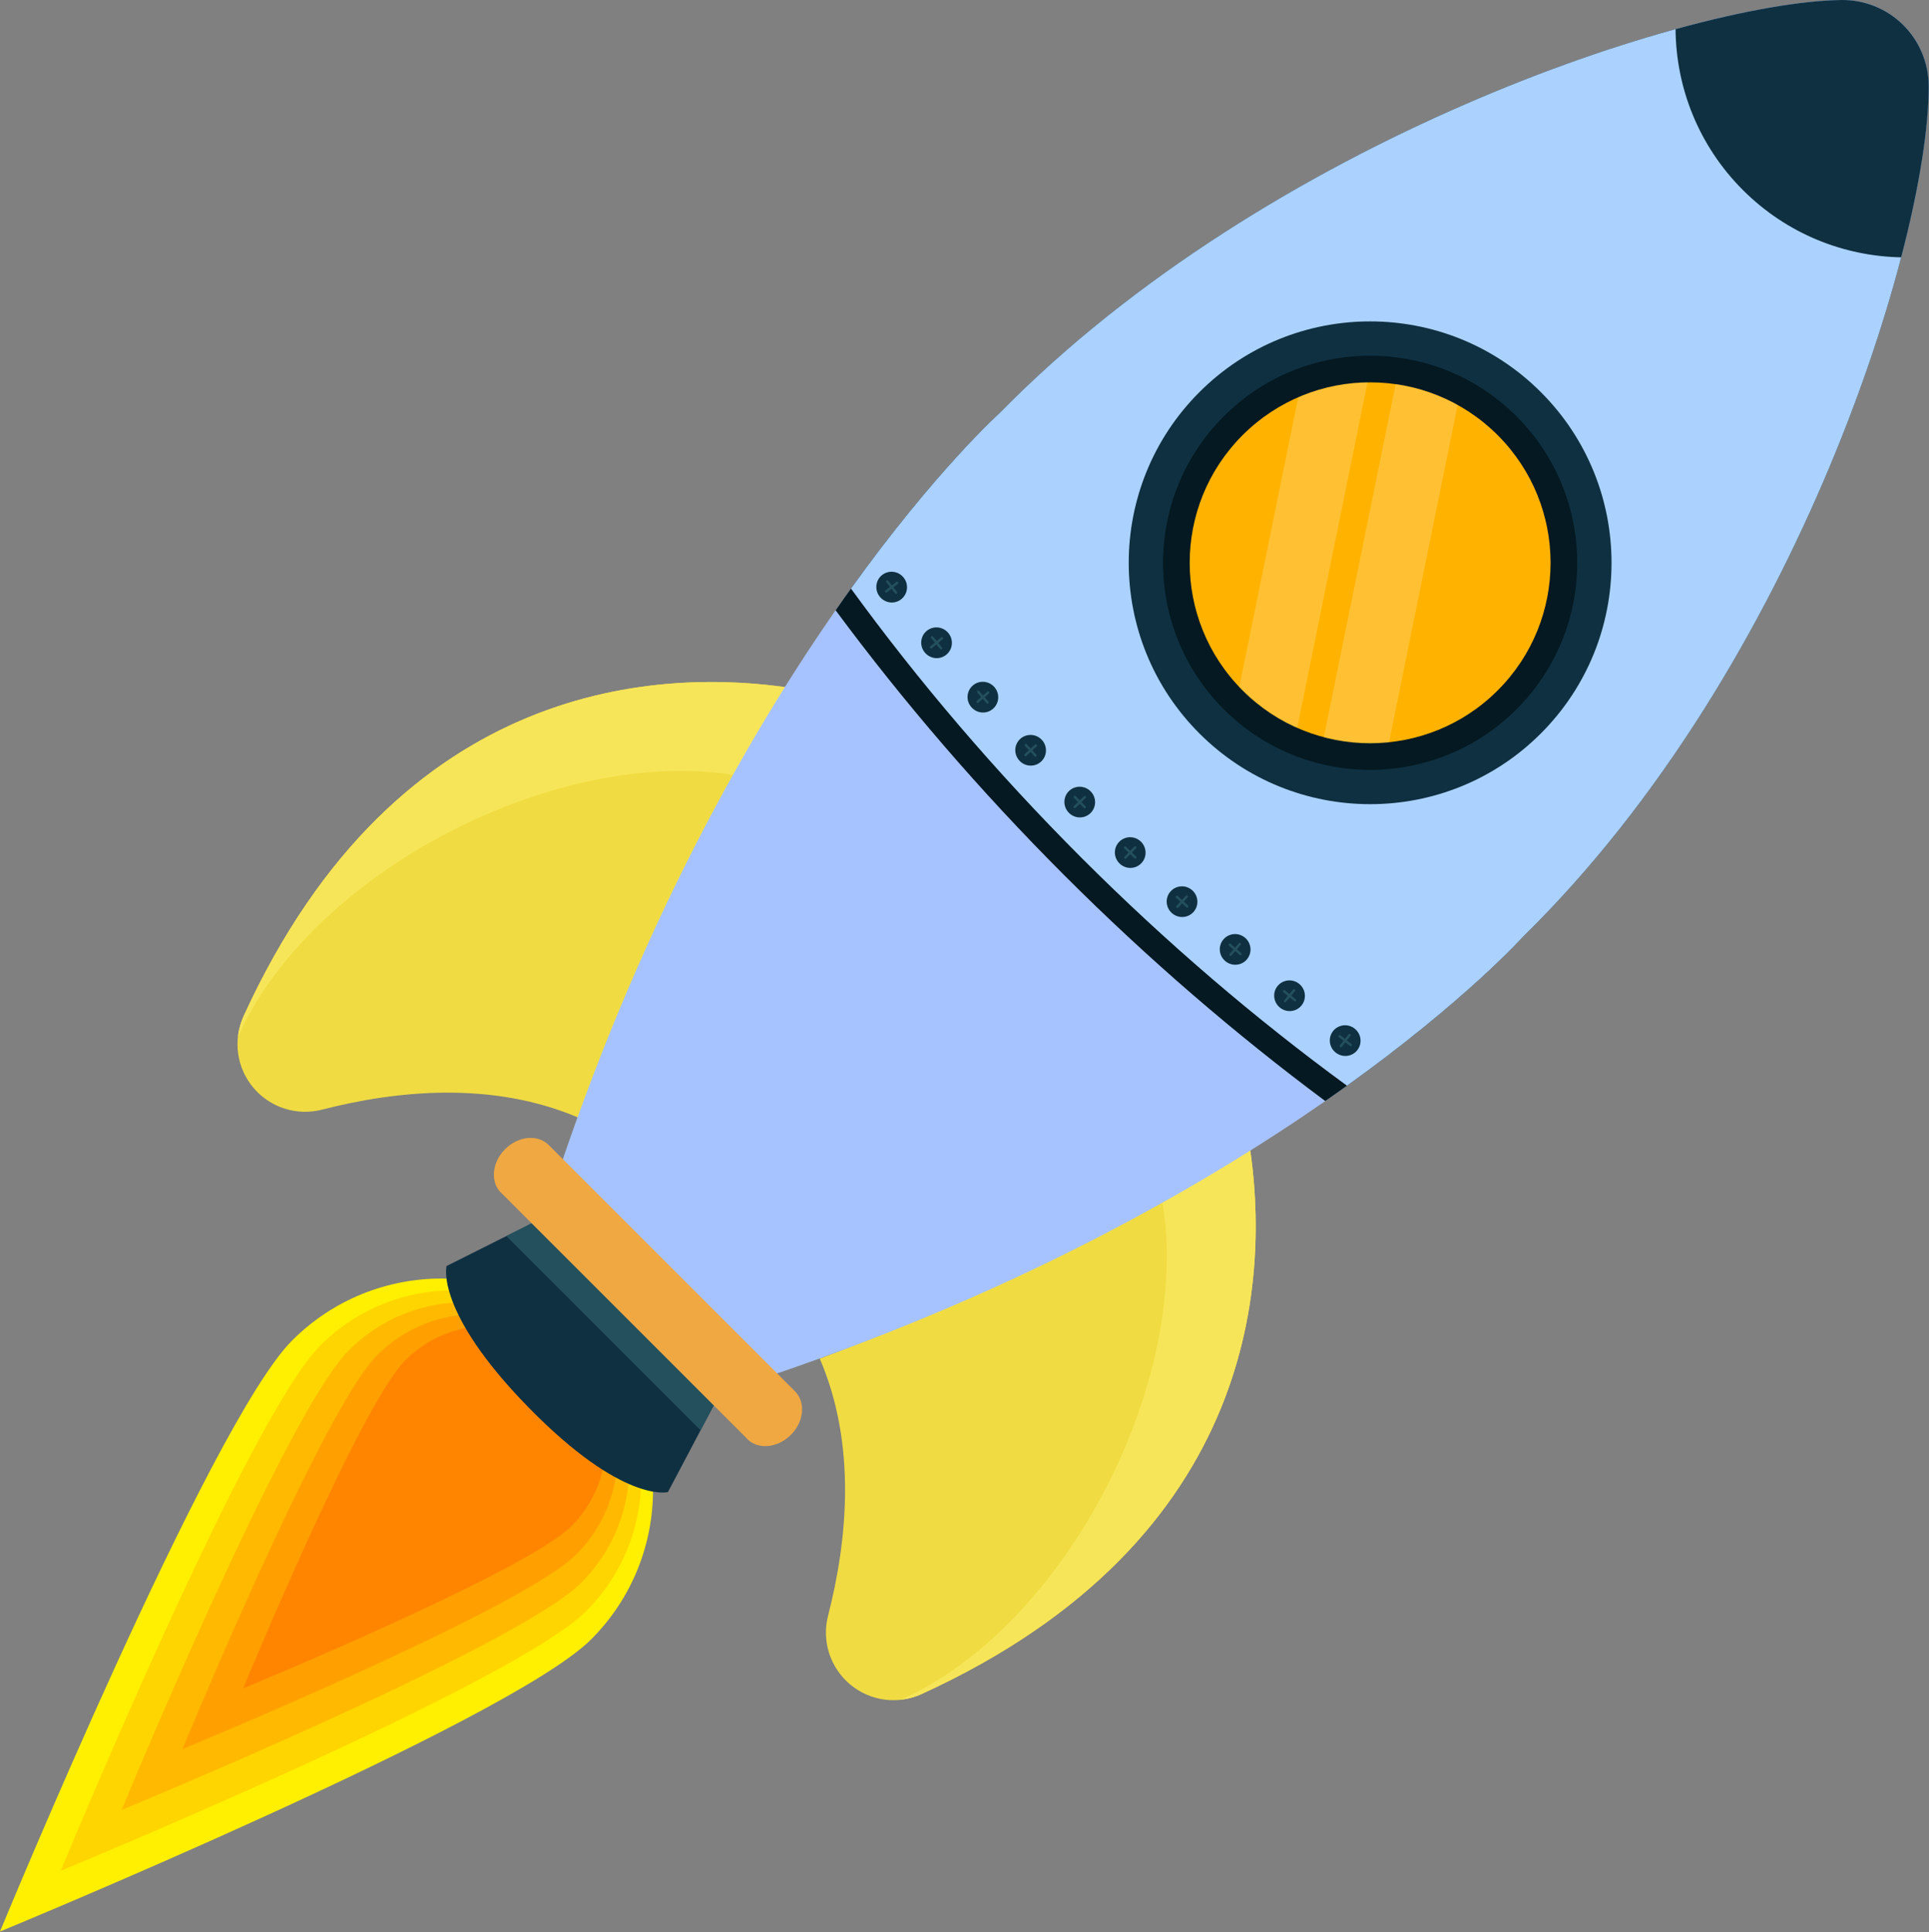 <svg width="2413" height="2417" viewBox="0 0 2413 2417" fill="none" xmlns="http://www.w3.org/2000/svg">
<rect x="0" y="0" width="2413" height="2417" fill="#808080" stroke="none"/>
<path d="M304.725 1271.15C291.206 1300.77 295.854 1335.52 316.773 1360.46C337.619 1385.43 371.023 1396.26 402.663 1388.16C496.157 1364.09 616.199 1351.99 724.366 1398.48C808.556 1175.12 904.161 996.785 991.135 860.887C831.535 836.454 499.543 845.316 304.725 1271.15Z" fill="#F0DC42"/>
<path d="M568.351 1037.53C694.462 973.762 824.542 952.336 924.673 970.683C947.158 931.409 969.418 894.823 991.134 860.887C831.535 836.453 499.543 845.316 304.724 1271.15C300.911 1279.51 298.595 1288.28 297.63 1297.11C339.509 1201.63 436.624 1104.15 568.351 1037.53Z" fill="#F7E559"/>
<path d="M1152.8 2119.23C1123.18 2132.74 1088.43 2128.1 1063.49 2107.19C1038.53 2086.33 1027.69 2052.93 1035.8 2021.29C1059.86 1927.8 1071.96 1807.75 1025.47 1699.59C1248.83 1615.4 1427.17 1519.79 1563.06 1432.82C1587.5 1592.42 1578.63 1924.41 1152.8 2119.23Z" fill="#F0DC42"/>
<path d="M1386.42 1855.6C1450.19 1729.49 1471.62 1599.41 1453.27 1499.28C1492.55 1476.8 1529.13 1454.54 1563.06 1432.82C1587.5 1592.42 1578.63 1924.41 1152.8 2119.23C1144.44 2123.05 1135.68 2125.36 1126.84 2126.33C1222.33 2084.45 1319.81 1987.34 1386.42 1855.6Z" fill="#F7E559"/>
<path d="M739.436 2050.82C636.16 2154.1 0 2416.27 0 2416.27C0 2416.27 262.187 1780.12 365.459 1676.85C468.726 1573.58 636.159 1573.58 739.426 1676.85C842.7 1780.12 842.7 1947.56 739.436 2050.82Z" fill="#FFEF00"/>
<path d="M733.261 2015.41C641.468 2107.21 76.038 2340.23 76.038 2340.23C76.038 2340.23 309.075 1774.81 400.865 1683.02C492.651 1591.24 641.468 1591.24 733.254 1683.02C825.045 1774.81 825.045 1923.63 733.261 2015.41Z" fill="#FFD500"/>
<path d="M727.086 1980.01C646.777 2060.32 152.078 2264.2 152.078 2264.2C152.078 2264.2 355.964 1769.51 436.271 1689.2C516.576 1608.89 646.776 1608.89 727.082 1689.2C807.39 1769.5 807.39 1899.71 727.086 1980.01Z" fill="#FFBA00"/>
<path d="M720.911 1944.6C652.085 2013.43 228.117 2188.16 228.117 2188.16C228.117 2188.16 402.852 1764.2 471.677 1695.37C540.501 1626.55 652.084 1626.55 720.909 1695.37C789.735 1764.19 789.735 1875.78 720.911 1944.6Z" fill="#FFA000"/>
<path d="M714.736 1909.2C657.393 1966.55 304.155 2112.12 304.155 2112.12C304.155 2112.12 449.74 1758.89 507.083 1701.54C564.426 1644.2 657.392 1644.2 714.736 1701.54C772.08 1758.88 772.08 1851.85 714.736 1909.2Z" fill="#FF8500"/>
<path fill-rule="evenodd" clip-rule="evenodd" d="M807.232 1459.11L558.61 1583.77C558.61 1583.77 543.405 1640.35 661.326 1760.83C779.266 1881.29 835.492 1866.58 835.492 1866.58L965.391 1620.65L807.232 1459.11Z" fill="#0F3041"/>
<path d="M1905.21 1171.71C2250.58 833.224 2413.54 296.842 2412.6 107.076C2412.38 78.391 2400.73 50.983 2380.26 30.793C2359.78 10.739 2332.15 -0.344 2303.42 0.008C2116.1 2.467 1587.62 172.742 1250.38 516.802C1250.38 516.802 918.699 814.392 700.49 1460.55L828.761 1588.82L833.24 1593.3L961.619 1721.68C1607.55 1503.38 1905.21 1171.71 1905.21 1171.71Z" fill="#A7C3FF"/>
<path d="M1045.28 763.429C1129.65 877.387 1225.18 988.797 1331.66 1095.28C1436.36 1199.98 1545.82 1294.04 1657.79 1377.37C1825.06 1260.98 1905.21 1171.71 1905.21 1171.71C2250.58 833.224 2413.54 296.842 2412.6 107.076C2412.38 78.391 2400.73 50.983 2380.26 30.793C2359.78 10.739 2332.15 -0.344 2303.42 0.008C2116.1 2.467 1587.62 172.742 1250.38 516.802C1250.38 516.802 1161.39 596.668 1045.28 763.429Z" fill="#041921"/>
<path d="M2412.6 107.076C2412.38 78.391 2400.73 50.983 2380.26 30.793C2359.78 10.739 2332.15 -0.344 2303.42 0.008C2116.1 2.467 1587.62 172.742 1250.38 516.802C1250.38 516.802 1171.06 588.008 1064.49 736.275C1148.78 852.185 1245.21 965.463 1353.24 1073.49C1459.56 1179.81 1570.95 1274.84 1684.93 1358.18C1833.73 1251.32 1905.21 1171.71 1905.21 1171.71C2250.58 833.224 2413.54 296.842 2412.6 107.076Z" fill="#ABD2FF"/>
<path d="M1927.45 917.548C1809.52 1035.48 1618.33 1035.49 1500.38 917.538C1382.44 799.59 1382.48 608.425 1500.4 490.498C1618.28 372.618 1809.48 372.544 1927.43 490.492C2045.37 608.439 2045.33 799.669 1927.45 917.548Z" fill="#0F3041"/>
<path d="M1897.09 887.182C1795.92 988.341 1631.92 988.347 1530.75 887.172C1429.57 786 1429.61 622.022 1530.77 520.863C1631.88 419.751 1795.89 419.689 1897.06 520.859C1998.23 622.036 1998.2 786.066 1897.09 887.182Z" fill="#041921"/>
<path d="M1873.53 863.627C1785.38 951.775 1642.47 951.78 1554.31 863.62C1466.14 775.458 1466.17 632.569 1554.32 544.419C1642.43 456.312 1785.34 456.262 1873.5 544.42C1961.66 632.583 1961.64 775.519 1873.53 863.627Z" fill="#FFB200"/>
<mask id="mask0_408_7" style="mask-type:luminance" maskUnits="userSpaceOnUse" x="1488" y="478" width="452" height="452">
<path d="M1873.53 863.627C1785.38 951.775 1642.47 951.78 1554.31 863.62C1466.14 775.458 1466.17 632.569 1554.32 544.419C1642.43 456.312 1785.34 456.262 1873.5 544.42C1961.66 632.583 1961.64 775.519 1873.53 863.627Z" fill="white"/>
</mask>
<g mask="url(#mask0_408_7)">
<path opacity="0.2" d="M1686.88 1177.51L1897.8 141.026L1818.22 124.833L1607.31 1161.32L1686.88 1177.51Z" fill="white"/>
<path opacity="0.2" d="M1493.51 1138.23L1704.41 101.718L1783.98 117.907L1573.08 1154.43L1493.51 1138.23Z" fill="white"/>
</g>
<path d="M2180.21 237.737C2235 292.528 2306.39 320.531 2378.19 321.901C2401.49 232.592 2412.85 157.563 2412.6 107.076C2412.38 78.391 2400.73 50.983 2380.26 30.793C2359.78 10.739 2332.15 -0.344 2303.42 0.008C2254.43 0.653 2182.1 12.793 2095.97 36.494C2096.54 109.392 2124.59 182.119 2180.21 237.737Z" fill="#0F3041"/>
<path fill-rule="evenodd" clip-rule="evenodd" d="M633.393 1546.27L876.349 1789.23L917.565 1711.2L712.82 1506.45L633.393 1546.27Z" fill="#24505E"/>
<path d="M994.445 1740.45L686.3 1432.31L686.296 1432.31C672.651 1418.76 648.286 1421.09 631.823 1437.56C615.335 1454.04 613.017 1478.47 626.648 1492.1C627.169 1492.62 627.736 1493.07 628.29 1493.55L933.281 1798.53C933.751 1799.09 934.199 1799.65 934.725 1800.18C948.355 1813.81 972.777 1811.49 989.267 1795C1005.76 1778.51 1008.07 1754.09 994.445 1740.45Z" fill="#F0A842"/>
<path d="M1127.38 749.611C1119.1 756.185 1106.99 754.7 1100.37 746.271C1093.75 737.838 1095.18 725.715 1103.53 719.237C1111.88 712.765 1123.91 714.303 1130.46 722.652C1137 730.984 1135.65 743.047 1127.38 749.611Z" fill="#0F3041"/>
<path d="M1107.33 740.814C1106.8 740.153 1106.93 739.181 1107.58 738.671C1113.1 734.344 1115.85 732.188 1121.37 727.858C1122.01 727.351 1122.97 727.451 1123.48 728.11C1124 728.768 1123.89 729.729 1123.24 730.238C1117.72 734.568 1114.97 736.751 1109.46 741.084C1108.81 741.594 1107.84 741.479 1107.33 740.814Z" fill="#24505E"/>
<path d="M1119.71 742.339C1115.33 736.786 1113.13 734.011 1108.77 728.435C1108.26 727.776 1108.37 726.816 1109.01 726.314C1109.67 725.79 1110.63 725.917 1111.14 726.572C1115.49 732.144 1117.69 734.919 1122.06 740.47C1122.58 741.129 1122.47 742.084 1121.81 742.607C1121.17 743.116 1120.23 742.998 1119.71 742.339Z" fill="#24505E"/>
<path d="M1183.92 818.877C1175.82 825.671 1163.66 824.517 1156.83 816.267C1149.99 808.017 1151.11 795.86 1159.29 789.162C1167.45 782.471 1179.52 783.707 1186.29 791.865C1193.04 800.025 1192.01 812.095 1183.92 818.877Z" fill="#0F3041"/>
<path d="M1163.64 810.623C1163.11 809.974 1163.21 809 1163.84 808.474C1169.25 804.008 1171.94 801.777 1177.34 797.303C1177.97 796.777 1178.93 796.868 1179.46 797.508C1180 798.15 1179.91 799.109 1179.28 799.635C1173.88 804.11 1171.18 806.359 1165.78 810.831C1165.15 811.355 1164.18 811.267 1163.64 810.623Z" fill="#24505E"/>
<path d="M1176.03 811.823C1171.5 806.396 1169.26 803.677 1164.76 798.219C1164.23 797.573 1164.32 796.597 1164.95 796.077C1165.6 795.551 1166.56 795.649 1167.1 796.3C1171.59 801.757 1173.84 804.472 1178.36 809.9C1178.89 810.539 1178.83 811.486 1178.19 812.015C1177.55 812.542 1176.57 812.472 1176.03 811.823Z" fill="#24505E"/>
<path d="M1242.25 886.587C1234.33 893.595 1222.17 892.755 1215.11 884.697C1208.06 876.634 1208.87 864.473 1216.87 857.559C1224.85 850.646 1236.93 851.534 1243.9 859.513C1250.88 867.476 1250.16 879.583 1242.25 886.587Z" fill="#0F3041"/>
<path d="M1221.77 878.871C1221.22 878.24 1221.3 877.268 1221.92 876.731C1227.2 872.111 1229.82 869.801 1235.11 865.188C1235.72 864.64 1236.69 864.705 1237.24 865.33C1237.79 865.954 1237.73 866.931 1237.11 867.476C1231.83 872.095 1229.2 874.409 1223.92 879.029C1223.3 879.576 1222.33 879.5 1221.77 878.871Z" fill="#24505E"/>
<path d="M1234.19 879.747C1229.52 874.438 1227.2 871.772 1222.56 866.44C1222.01 865.81 1222.08 864.839 1222.7 864.298C1223.33 863.749 1224.28 863.828 1224.83 864.461C1229.47 869.787 1231.8 872.452 1236.46 877.754C1237.02 878.379 1236.96 879.321 1236.33 879.877C1235.71 880.421 1234.74 880.374 1234.19 879.747Z" fill="#24505E"/>
<path d="M1302.36 952.675C1294.63 959.892 1282.45 959.384 1275.19 951.519C1267.92 943.645 1268.39 931.473 1276.2 924.351C1284 917.236 1296.11 917.803 1303.29 925.583C1310.46 933.356 1310.07 945.468 1302.36 952.675Z" fill="#0F3041"/>
<path d="M1281.68 945.517C1281.12 944.903 1281.15 943.929 1281.75 943.371C1286.91 938.626 1289.48 936.225 1294.64 931.478C1295.24 930.92 1296.21 930.976 1296.78 931.589C1297.35 932.203 1297.3 933.161 1296.69 933.717C1291.55 938.482 1288.96 940.849 1283.81 945.61C1283.21 946.172 1282.25 946.133 1281.68 945.517Z" fill="#24505E"/>
<path d="M1294.11 946.045C1289.3 940.865 1286.9 938.281 1282.12 933.075C1281.56 932.457 1281.6 931.506 1282.22 930.955C1282.84 930.388 1283.8 930.419 1284.36 931.036C1289.13 936.233 1291.52 938.813 1296.32 943.994C1296.89 944.603 1296.86 945.573 1296.25 946.141C1295.65 946.704 1294.68 946.656 1294.11 946.045Z" fill="#24505E"/>
<path d="M1364.16 1017.13C1356.63 1024.55 1344.44 1024.36 1336.97 1016.7C1329.5 1009.03 1329.65 996.834 1337.26 989.504C1344.87 982.18 1356.98 982.442 1364.37 990.025C1371.75 997.606 1371.69 1009.73 1364.16 1017.13Z" fill="#0F3041"/>
<path d="M1343.32 1010.51C1342.73 1009.91 1342.74 1008.95 1343.33 1008.38C1348.37 1003.5 1350.88 1001.05 1355.9 996.158C1356.49 995.584 1357.44 995.595 1358.03 996.196C1358.61 996.795 1358.6 997.762 1358.01 998.338C1352.99 1003.23 1350.49 1005.68 1345.47 1010.57C1344.88 1011.14 1343.91 1011.11 1343.32 1010.51Z" fill="#24505E"/>
<path d="M1355.76 1010.74C1350.81 1005.69 1348.35 1003.15 1343.43 998.082C1342.85 997.483 1342.87 996.507 1343.46 995.932C1344.07 995.349 1345.04 995.386 1345.62 995.986C1350.52 1001.06 1352.96 1003.57 1357.9 1008.62C1358.48 1009.22 1358.48 1010.18 1357.9 1010.77C1357.3 1011.35 1356.35 1011.34 1355.76 1010.74Z" fill="#24505E"/>
<path d="M1427.67 1079.91C1420.34 1087.52 1408.16 1087.69 1400.49 1080.22C1392.82 1072.75 1392.63 1060.55 1400.06 1053.03C1407.47 1045.51 1419.58 1045.43 1427.15 1052.82C1434.74 1060.2 1435 1072.3 1427.67 1079.91Z" fill="#0F3041"/>
<path d="M1406.67 1073.86C1406.07 1073.28 1406.05 1072.31 1406.62 1071.72C1411.52 1066.7 1413.96 1064.2 1418.85 1059.18C1419.42 1058.59 1420.39 1058.57 1420.99 1059.15C1421.58 1059.74 1421.6 1060.69 1421.02 1061.28C1416.13 1066.31 1413.69 1068.83 1408.8 1073.85C1408.23 1074.44 1407.27 1074.44 1406.67 1073.86Z" fill="#24505E"/>
<path d="M1419.1 1073.75C1414.03 1068.84 1411.49 1066.37 1406.44 1061.43C1405.85 1060.84 1405.84 1059.88 1406.42 1059.29C1407 1058.69 1407.96 1058.69 1408.56 1059.28C1413.6 1064.21 1416.14 1066.67 1421.21 1071.58C1421.82 1072.16 1421.83 1073.11 1421.24 1073.71C1420.67 1074.3 1419.7 1074.33 1419.1 1073.75Z" fill="#24505E"/>
<path d="M1492.83 1140.98C1485.7 1148.78 1473.54 1149.26 1465.67 1142C1457.8 1134.74 1457.3 1122.56 1464.52 1114.84C1471.73 1107.13 1483.83 1106.72 1491.61 1113.91C1499.39 1121.09 1499.95 1133.18 1492.83 1140.98Z" fill="#0F3041"/>
<path d="M1471.67 1135.51C1471.06 1134.94 1471.01 1133.97 1471.56 1133.36C1476.33 1128.22 1478.7 1125.63 1483.45 1120.48C1484.02 1119.88 1484.98 1119.84 1485.6 1120.41C1486.21 1120.97 1486.25 1121.93 1485.68 1122.53C1480.94 1127.69 1478.57 1130.28 1473.82 1135.43C1473.26 1136.04 1472.29 1136.07 1471.67 1135.51Z" fill="#24505E"/>
<path d="M1484.1 1135.05C1478.89 1130.27 1476.31 1127.87 1471.13 1123.06C1470.52 1122.49 1470.48 1121.54 1471.04 1120.93C1471.61 1120.33 1472.56 1120.28 1473.17 1120.85C1478.35 1125.65 1480.93 1128.04 1486.13 1132.81C1486.75 1133.38 1486.82 1134.35 1486.25 1134.96C1485.7 1135.57 1484.71 1135.61 1484.1 1135.05Z" fill="#24505E"/>
<path d="M1559.62 1200.32C1552.71 1208.31 1540.53 1209.12 1532.47 1202.07C1524.41 1195.01 1523.59 1182.85 1530.59 1174.93C1537.6 1167.02 1549.7 1166.3 1557.67 1173.28C1565.64 1180.24 1566.53 1192.33 1559.62 1200.32Z" fill="#0F3041"/>
<path d="M1538.3 1195.4C1537.67 1194.85 1537.62 1193.9 1538.16 1193.27C1542.78 1187.99 1545.09 1185.35 1549.7 1180.07C1550.25 1179.45 1551.22 1179.38 1551.85 1179.94C1552.47 1180.49 1552.53 1181.45 1551.99 1182.07C1547.37 1187.36 1545.09 1189.99 1540.46 1195.27C1539.92 1195.89 1538.93 1195.95 1538.3 1195.4Z" fill="#24505E"/>
<path d="M1550.73 1194.61C1545.4 1189.98 1542.75 1187.67 1537.44 1183C1536.81 1182.45 1536.75 1181.47 1537.3 1180.85C1537.85 1180.22 1538.81 1180.17 1539.43 1180.73C1544.74 1185.39 1547.38 1187.7 1552.71 1192.34C1553.34 1192.89 1553.43 1193.84 1552.88 1194.48C1552.34 1195.11 1551.36 1195.17 1550.73 1194.61Z" fill="#24505E"/>
<path d="M1628.01 1257.88C1621.31 1266.06 1609.15 1267.19 1600.91 1260.35C1592.66 1253.51 1591.51 1241.37 1598.3 1233.27C1605.08 1225.17 1617.17 1224.14 1625.33 1230.91C1633.48 1237.67 1634.7 1249.71 1628.01 1257.88Z" fill="#0F3041"/>
<path d="M1606.54 1253.54C1605.9 1253.01 1605.83 1252.03 1606.36 1251.41C1610.83 1246.01 1613.07 1243.3 1617.54 1237.9C1618.06 1237.26 1619.03 1237.19 1619.68 1237.72C1620.31 1238.25 1620.41 1239.22 1619.88 1239.85C1615.41 1245.25 1613.17 1247.93 1608.71 1253.34C1608.18 1253.97 1607.2 1254.08 1606.54 1253.54Z" fill="#24505E"/>
<path d="M1618.97 1252.42C1613.51 1247.93 1610.78 1245.67 1605.35 1241.14C1604.7 1240.6 1604.63 1239.63 1605.16 1239C1605.7 1238.36 1606.64 1238.28 1607.29 1238.82C1612.73 1243.34 1615.43 1245.59 1620.89 1250.09C1621.53 1250.62 1621.63 1251.58 1621.1 1252.23C1620.58 1252.86 1619.62 1252.96 1618.97 1252.42Z" fill="#24505E"/>
<path d="M1697.93 1313.64C1691.46 1321.99 1679.34 1323.43 1670.91 1316.81C1662.47 1310.19 1660.99 1298.07 1667.56 1289.79C1674.13 1281.52 1686.18 1280.18 1694.53 1286.73C1702.87 1293.27 1704.41 1305.29 1697.93 1313.64Z" fill="#0F3041"/>
<path d="M1676.37 1309.85C1675.7 1309.34 1675.6 1308.38 1676.11 1307.74C1680.44 1302.22 1682.61 1299.45 1686.94 1293.94C1687.45 1293.29 1688.41 1293.17 1689.07 1293.69C1689.73 1294.2 1689.83 1295.16 1689.33 1295.81C1685 1301.33 1682.83 1304.08 1678.51 1309.6C1678 1310.25 1677.03 1310.38 1676.37 1309.85Z" fill="#24505E"/>
<path d="M1688.75 1308.41C1683.17 1304.06 1680.4 1301.86 1674.85 1297.48C1674.19 1296.96 1674.07 1296.01 1674.58 1295.37C1675.1 1294.72 1676.05 1294.6 1676.72 1295.12C1682.26 1299.49 1685.03 1301.69 1690.61 1306.04C1691.26 1306.56 1691.39 1307.5 1690.88 1308.18C1690.37 1308.82 1689.41 1308.92 1688.75 1308.41Z" fill="#24505E"/>
</svg>

